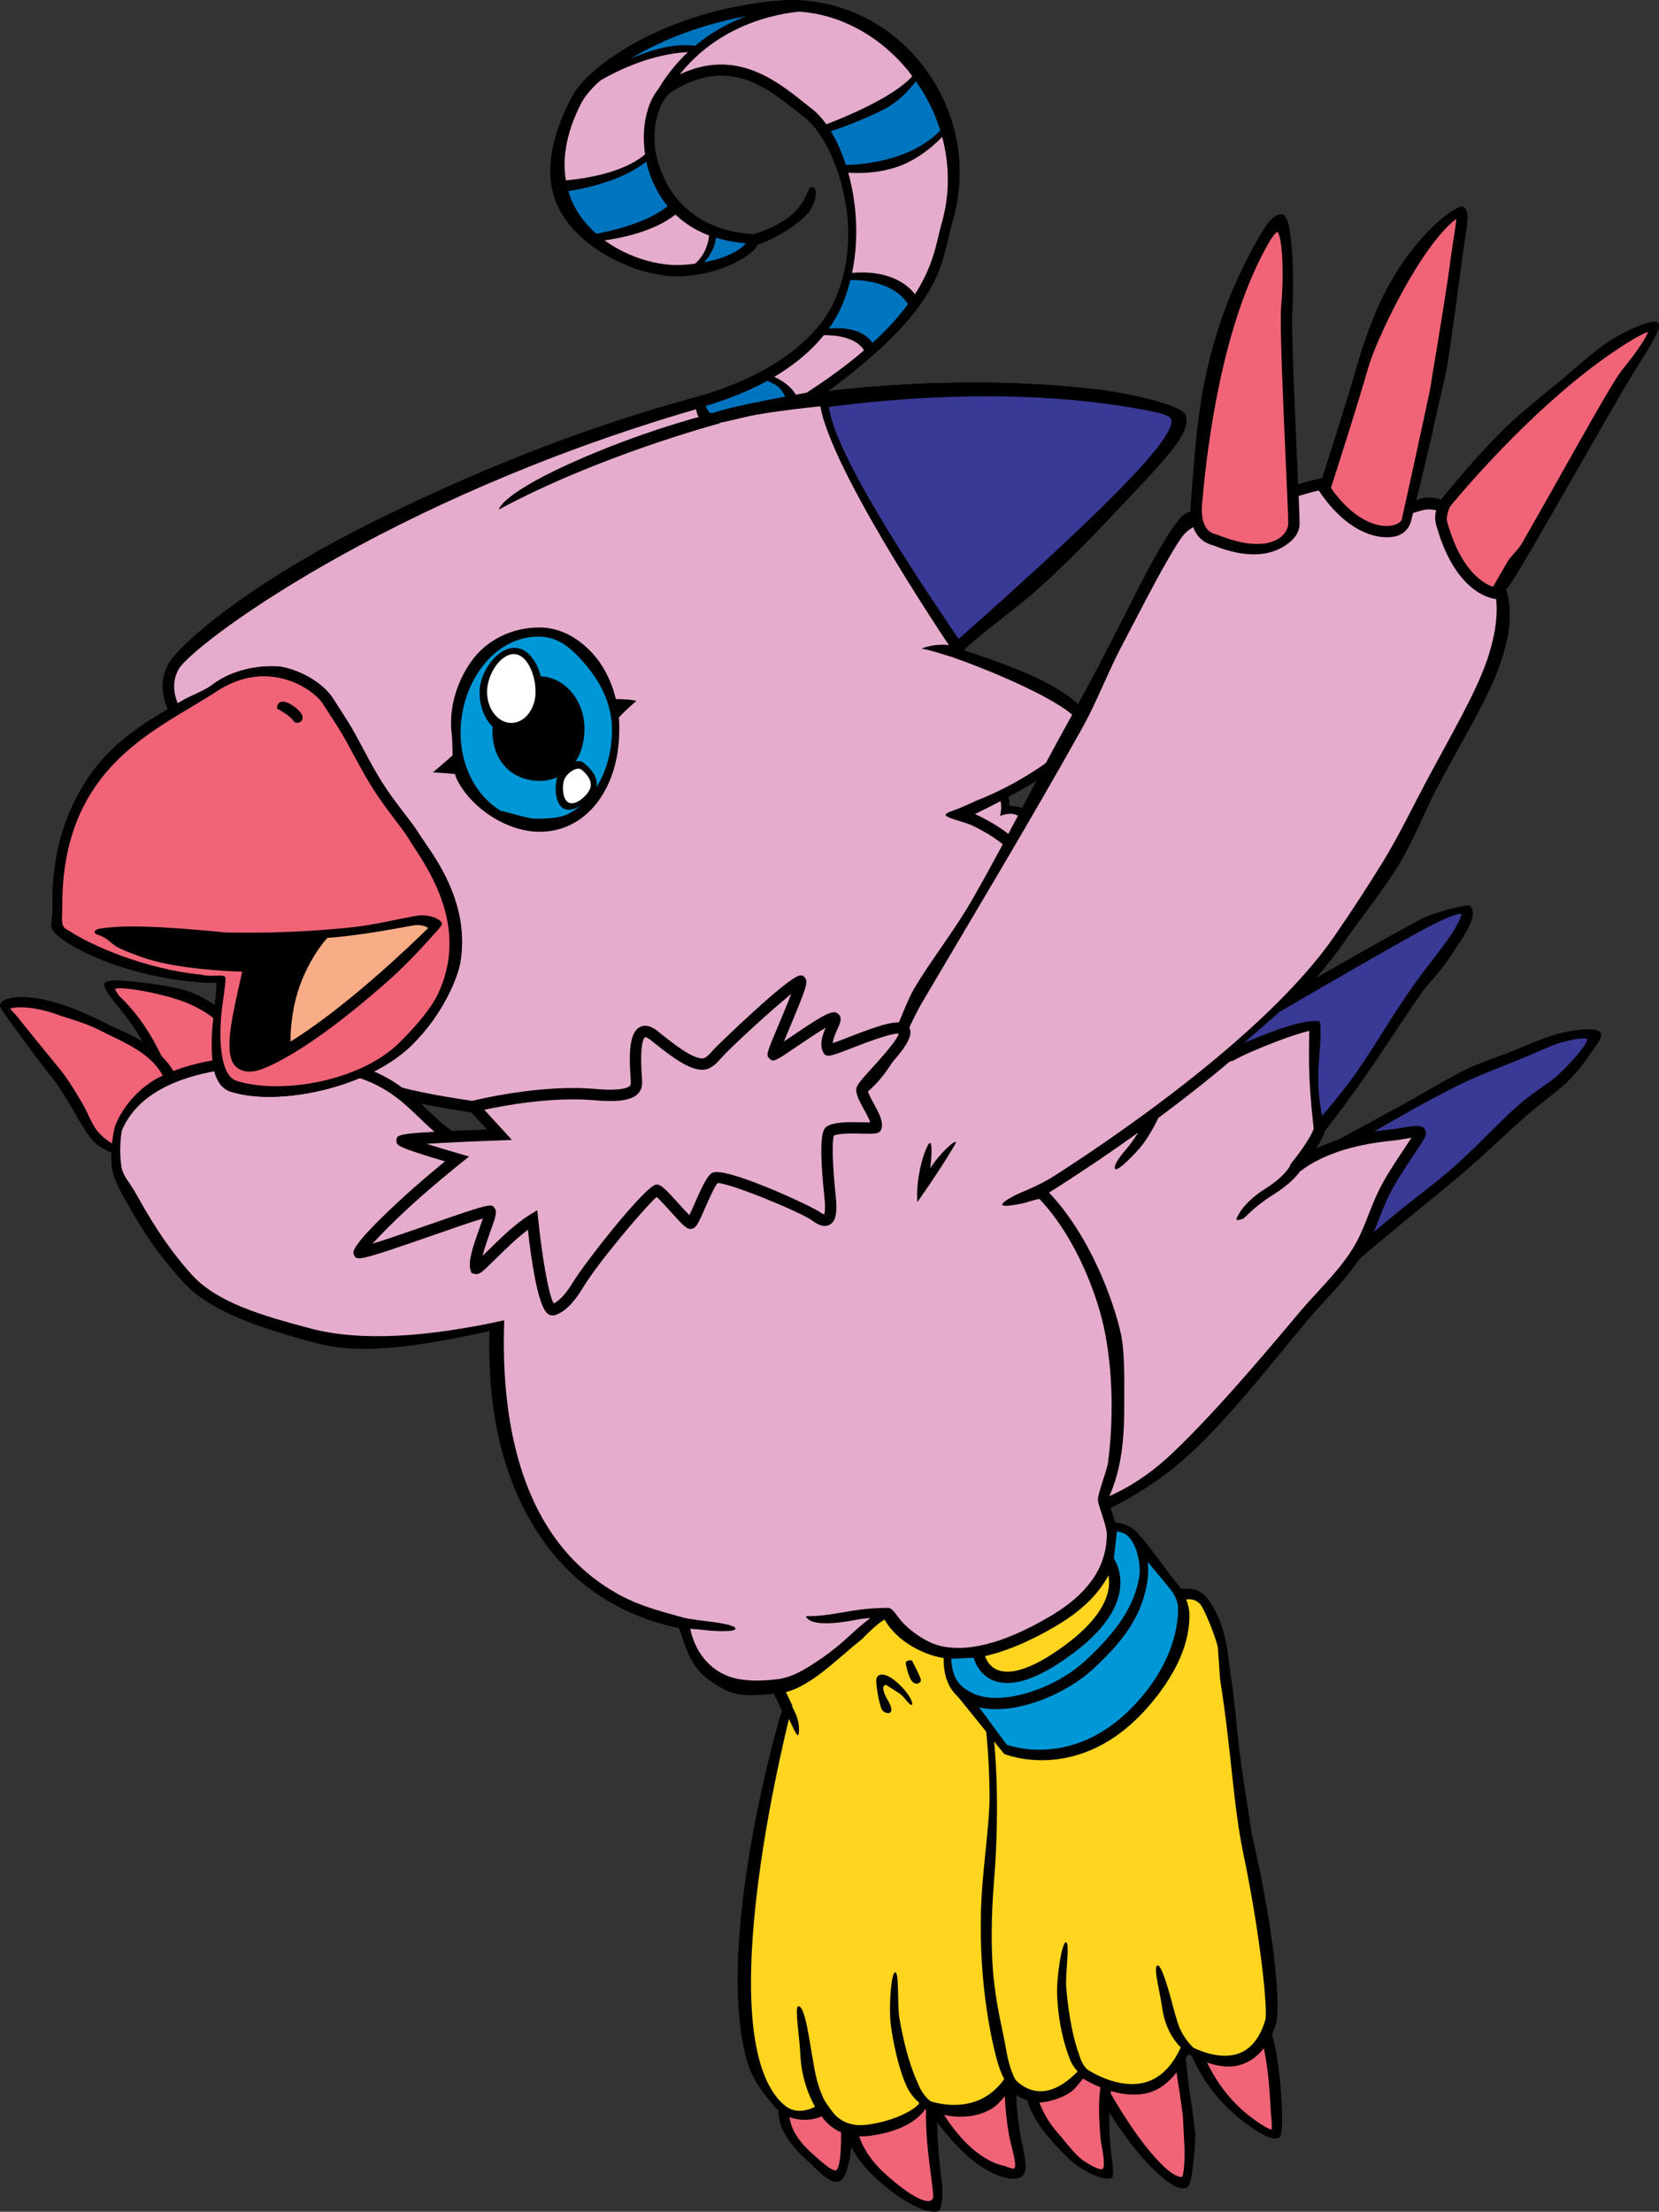 <?xml version="1.0" encoding="utf-8"?>
<!-- Generator: Adobe Illustrator 20.1.0, SVG Export Plug-In . SVG Version: 6.00 Build 0)  -->
<svg version="1.1" id="Layer_1" xmlns="http://www.w3.org/2000/svg" xmlns:xlink="http://www.w3.org/1999/xlink" x="0px" y="0px"
	 viewBox="0 0 303.008 403.93" style="enable-background:new 0 0 303.008 403.93;" xml:space="preserve">
<rect x="0" y="0" width="303.008" height="403.93" fill="#333333" stroke="none"/>
<g>
	<path d="M234.129,384.829c-0.156-2.984-0.477-8.68-1.797-13.32
		c0.273-0.617,0.531-1.274,0.75-1.984c0.633-2.117,0.336-13.922-4.434-34.516
		c-0.723-4.914-1.598-9.711-2.332-15.805c-0.516-4.266-0.82-8.805-1.578-13.609
		l-0.539-4.086c-0.195-1.234-0.438-2.352-0.707-3.367
		c-1.078-3.961-3.121-6.859-4.23-7.344c-1.238-0.852-2.266-0.641-3.488-0.656
		l-12.082-9.414l-0.367-0.289l-0.453,0.086c-51.27,9.164-62.57,23.648-63.031,24.258
		l-0.367,0.5l0.266,0.57l3.07,6.555c-2.52,8.109-11.992,44.961-6.285,64.242
		c1.129,3.82,3.613,6.414,5.031,8.172c0.191,0.242,0.418,0.43,0.641,0.633
		c-0.062,1.68,0.543,4.75,4.605,8.5c3.129,2.891,5.004,5.242,6.75,4.289
		c0.531-0.281,1.539-2.211,1.941-6.188c0.879,1.805,2.426,3.969,5.129,6.336
		c4.375,3.836,8.57,5.938,10.633,5.477c0.648-0.141,1.141-2.453,0.719-5.656
		c-0.344-2.602-0.758-6.695-0.805-10.664c1.5,2.016,3.602,4.523,5.953,6.555
		c3.328,2.867,7.578,4.57,9.402,3.445c1.719-1.055,0.223-4.797-0.332-8.797l-0.25-1.797
		c-0.195-1.469-0.289-2.984-0.336-4.352l0,0c0.559,0.375,1.234,0.719,2.012,0.977
		c0.512,1.75,1.672,4.258,4.293,7.195c0.281,0.32,3.164,3.578,4.598,4.562
		c2.746,1.883,5.113,2.875,6.531,2.422c0.73-0.242-0.254-4.461-0.395-7.789
		c-0.062-1.641-0.07-3.008-0.039-4.172c2.148,3.391,5.008,7.414,8.102,10.398
		c2.363,2.281,4.859,4.211,6.266,3.18c0.859-0.625,1.363-8.492,1.352-9.75l-0.539-4.273
		c-0.43-2.477-1.016-6.727-1.188-9.445c0.133-0.25,0.281-0.492,0.414-0.75
		c0.203,0.109,0.449,0.227,0.711,0.359c0.82,2,3.57,7.672,9.797,12.25
		c3.109,2.289,4.992,3.195,6.145,2.578C234.363,389.977,234.16,385.375,234.129,384.829z"/>
	<path style="fill:#F16477;" d="M150.074,386.477c-1.367,0.719-3.758,0.938-5.863,0.172
		c0.152,1.461,0.941,3.695,3.777,6.32c1.094,1.016,4.016,3.711,4.703,3.391
		c0.316-0.141,0.977-1.156,0.938-6.922C151.945,388.696,150.762,387.532,150.074,386.477z"/>
	<polygon points="151.254,384.727 151.254,384.727 151.254,384.727 	"/>
	<g>
		<path style="fill:#FFD520;" d="M227.082,338.485c-1.875-9-2.164-18.766-4.246-31.851l-0.395-5.672
			c-0.266-1.695-2.496-7.242-3.262-8.039c-1.277-1.313-2.73-0.727-3.566-0.719
			l-0.195,0.008c0,0-0.363,0-0.352,0l-0.289-0.219l-11.992-9.344
			c-44.883,8.094-58.531,20.445-60.883,22.922l2.648,5.57l0.164,0.344l-0.094,0.367
			c-0.16,0.602-15.812,60.562-1.273,72.672c1.93,1.609,4.238,0.867,5.52,0.242
			c-0.871-1.547-2.48-4.938-2.691-9.594c-0.156-3.406-1.055-8.539-0.406-8.75
			c1.223-0.414,2.133,6.547,2.539,8.883c0.273,1.578,0.625,3.656,0.984,4.898
			c0.461,1.586,0.945,2.703,1.312,3.43c0.32,0.476,1.152,1.711,1.559,2.203
			c0.934,1.148,2.828,2.633,6.199,2.195c5.523-0.719,9.176-3.102,9.52-3.953
			l0.012-0.031c-0.727-0.664-1.641-1.641-2.219-2.867
			c-0.969-2.078-1.762-4.695-2.492-8.398c-0.207-1.07-0.391-2.203-0.523-3.383
			c-0.32-2.867,0.098-9.305,0.852-9.203c0.758,0.117,0.336,5.852,0.766,8.406
			c0.984,5.742,2.273,9.469,3.258,11.602c0.742,1.992,1.758,3.039,2.438,3.547
			c2.219,0.695,9.039,2.156,13.445-4.062c-0.43-0.797-0.922-1.938-1.379-3.648
			c-1.66-6.188-3.73-18.273-2.582-32.195c0.461-5.594,1.305-11.836,1.281-15.875
			c-0.039-7.133-0.703-12.516-0.703-12.516l1.477,2.047
			c0.016,0.102,1.293,10.844,0.008,26.508c-0.465,5.648-0.531,11.711-0.125,16.305
			c0.539,6.141,1.754,10.336,2.352,13.922c0.5,2.969,1.227,4.68,1.734,5.609
			c0.605,0.625,2.141,1.969,4.324,2.062c2.238,0.109,4.598-1.117,7.016-3.602
			c-0.512-0.562-1.066-1.312-1.441-2.297c-0.797-2.07-1.664-5.024-2.078-8.727
			c-0.121-1.07-0.203-2.195-0.234-3.383c-0.078-2.867,0.883-9.305,1.633-9.195
			c0.746,0.109-0.172,5.844,0.047,8.398c0.449,5.211,1.367,9.523,2.352,12.141
			c0.383,1.344,0.922,2.141,1.414,2.648c0.387,0.258,5.672,3.758,10.609,2.414
			c2.734-0.742,4.922-2.875,6.508-6.336c0,0,0.004-0.031,0.02-0.062
			c-1.332-1.344-2.871-3.641-3.363-7.117c-0.434-3.039-1.621-7.352-0.969-7.812
			c0.649-0.469,1.727,3.172,2.305,5.156c0.391,1.344,1.215,4.836,1.898,6.383
			c0.758,1.656,1.785,2.812,2.422,3.438c1.617,0.781,5.274,2.219,8.406,1.023
			c2.191-0.836,3.789-2.875,4.75-6.055C231.605,367.243,230.211,353.438,227.082,338.485z"/>
	</g>
	<path style="fill:#F16477;" d="M169.129,385.18c-0.031-0.008-0.07-0.023-0.094-0.039
		c-1.844,2.625-5.32,4.289-10.402,4.945c-0.605,0.07-1.168,0.086-1.707,0.07
		c0.602,1.875,2.004,4.461,5.273,7.32c5.086,4.445,7.031,4.617,7.633,4.477
		c0.188-0.039,0.398-0.141,0.586-0.539c0.105-0.477-0.16-2.461-0.395-4.219
		C169.605,394.047,169.027,389.594,169.129,385.18z"/>
	<path style="fill:#F16477;" d="M185.23,396.024c-0.191,0.18-1.648-0.438-1.922-0.5
		c-4.906-1.117-8.773-5.992-10.891-9.281c2.477,0.508,5.684,0.594,8.594-1.07
		c0.898-0.508,1.719-1.398,2.523-2.359c0.055,1.375,0.156,2.914,0.352,4.406l0.25,1.82
		C184.496,391.633,185.918,395.399,185.23,396.024z"/>
	<path style="fill:#F16477;" d="M201.019,390.586c-0.359-3.922-0.367-7.055-0.039-9.391
		c-1.383-0.57-2.508-1.195-3.172-1.594c-1.281,1.586-1.754,2.289-3.125,3
		c-1.312,0.688-3.438,1.367-4.832,1.367c0.535,1.539,1.562,3.57,3.598,5.859
		c0.32,0.352,0.664,0.781,1.039,1.234c0.984,1.219,2.219,2.719,3.398,3.539
		c2.809,1.914,3.48,1.531,3.484,1.523c0.547-0.359,0.047-3.141-0.125-4.055
		C201.144,391.493,201.051,390.993,201.019,390.586z"/>
	<path style="fill:#F16477;" d="M216.055,386.485c-0.422-3.242-0.855-5.891-1.16-8.016
		c-1.438,1.828-3.137,3.188-5.141,3.727c-2.336,0.633-4.742,0.305-6.828-0.312
		c-0.016,0.141-0.043,0.297-0.062,0.445c2.227,3.883,5.836,9.609,9.609,13.242
		c1.703,1.641,2.867,2.094,3.461,1.977c0.453-0.953,0.492-5.18,0.34-6.492
		L216.055,386.485z"/>
	<path style="fill:#F16477;" d="M232.066,384.938c-0.137-2.484-0.383-6.898-1.234-10.875
		c-1.023,1.328-2.277,2.289-3.758,2.852c-2.266,0.867-4.641,0.438-6.613-0.242
		c1.27,2.656,3.828,6.906,8.293,10.187c2.242,1.649,3.156,2,3.488,2.063
		c0.105-0.422,0.02-1.5-0.059-2.328C232.137,386.071,232.09,385.516,232.066,384.938z"/>
	<path d="M191.035,150.717c-1.281-1.781-3.59-3.547-6.719-3.5
		c0.18-3.953-2.469-4.531-2.609-4.598l-0.398-0.18l-0.406,0.156l-13.805,5.465
		l-1.742,0.688l1.516,1.109l17.242,12.648l0.789,0.578l0.625-0.754
		C188.293,158.987,192.683,153.034,191.035,150.717z"/>
	<path style="fill:#FFFFFF;" d="M184.539,160.248l-14.938-10.953l11.609-4.594
		c2.48,0.715,1.441,4.312,1.441,4.312s1.617-0.684,2.836-0.242
		c1.82,0.656,3.227,2.289,3.848,3.137C189.668,152.768,187.433,156.608,184.539,160.248z"/>
	<path d="M191.035,150.717c-1.281-1.781-3.59-3.547-6.719-3.5
		c0.18-3.953-2.469-4.531-2.609-4.598l-0.398-0.18l-0.406,0.156l-13.805,5.465
		l-1.742,0.688l1.516,1.109l17.242,12.648l0.789,0.578l0.625-0.754
		C188.293,158.987,192.683,153.034,191.035,150.717z"/>
	<path style="fill:#E6ACCE;" d="M184.539,160.248l-14.938-10.953l11.609-4.594
		c2.48,0.715,1.441,4.312,1.441,4.312s1.617-0.684,2.836-0.242
		c1.82,0.656,3.227,2.289,3.848,3.137C189.668,152.768,187.433,156.608,184.539,160.248z"/>
	<g>
		<path d="M199.027,130.913c-1.375-2.062-4.734-4.645-8.797-6.652
			c-5.438-2.699-11.879-4.641-14.055-5.445c0.992-5.094,1.523-9.086,2.438-12.59
			c1.953-7.406,4.148-12.117,5.738-16.84l0.855-2.273
			c0.422-2.269,0.961-5.805,0.535-6.332c-0.926-1.156-2.176-0.867-4.859-0.988
			c-0.77-0.039-7.824-1.043-10.02-1.246c-11.828-1.086-16.48-3.309-18.562-6.203
			c-0.266-0.379-0.633-0.895-1.352-0.895c-4.07,0-10.598,1.566-15.359,2.711
			c-2.508,0.605-4.875,1.172-5.551,1.172c-0.449,0-0.59-0.156-0.637-0.207
			c-0.266-0.285-0.285-0.863-0.27-1.047l0.109-1.516c0-0.012-1.453-0.203-1.453-0.203
			C104.168,78.69,83.801,87.561,68.238,95.284c-23.273,11.543-35.562,22.59-37.418,25.926
			c-2.938,5.289,0.91,10.394,1.715,11.371c0.773,2.246,9.234,26.695,16.047,44.412
			c7.211,18.766,17.82,22.391,28.066,24.492c6.035,1.25,12.25,2.055,17.73,2.766
			c3.344,0.43,6.504,0.836,9.035,1.273c6.645,1.156,56.469-1.461,58.59-1.57
			l0.586-0.031l0.273-0.523l24.438-46.709l0.273-0.527l-0.312-0.504
			c-2.086-3.332-6.555-5.758-9.258-6.988c5.68-2.758,19.941-10.125,21.375-15.211
			C199.644,132.53,199.519,131.651,199.027,130.913z"/>
		<path style="fill:#E6ACCE;" d="M197.305,132.061c-2.672-4.012-16.875-9.73-22.125-11.601l-0.84-0.293
			l0.008-0.024c-1.188-0.344-4.086-1.363-6.031-1.687c0,0,2.883-1.316,6.375-0.367
			c2.125-13.887,4.195-19.73,6.113-24.949c0.543-1.465,3.645-10.59,3.23-11.191
			c-0.25-0.371-1.852-0.445-3.531-0.52c-0.789-0.039-2.82,0.066-3.828-0.004
			c-5.641-0.41-9.188-0.957-12.887-1.492c-2.172-0.316-4-0.672-5.469-1.106
			c-6.16-1.809-6.973-3.691-7.699-4.703c-0.004-0.004-10.016,0.961-14.551,2.047
			c-3.266,0.785-5.152,1.234-6.031,1.234c-1.129,0-1.801-0.484-2.172-0.891
			c-0.324-0.359-0.516-1.414-0.637-1.805c-57.133,16.598-92.234,43.242-94.602,47.504
			c-2.477,4.457,1.422,8.965,1.594,9.164l0.141,0.152l0.066,0.195
			c0.09,0.258,8.984,26.066,16.082,44.525c6.844,17.797,16.469,21.141,26.555,23.219
			c5.961,1.219,12.133,2.016,17.578,2.719c3.367,0.438,6.547,0.844,9.125,1.297
			c6.051,1.047,51.867-1.273,57.531-1.562l23.867-45.635
			c-1.828-2.504-5.328-4.457-7.676-5.562c-1.375-0.648-4.66-1.328-4.77-1.867
			c-0.059-0.297,0.648-0.594,1.305-0.797c0.516-0.164,3.121-1.266,4.258-1.828
			c8.328-3.156,18.148-9.953,19.102-13.336C197.512,132.452,197.41,132.217,197.305,132.061z"/>
	</g>
	<path d="M199.027,130.913c-1.375-2.062-4.734-4.645-8.797-6.652
		c-5.438-2.699-11.879-4.641-14.055-5.445c0.992-5.094,1.523-9.086,2.438-12.59
		c1.953-7.406,4.148-12.117,5.738-16.84l0.855-2.273
		c0.422-2.269,0.961-5.805,0.535-6.332c-0.926-1.156-2.176-0.867-4.859-0.988
		c-0.77-0.039-7.824-1.043-10.02-1.246c-11.828-1.086-16.48-3.309-18.562-6.203
		c-0.266-0.379-0.633-0.895-1.352-0.895c-4.07,0-10.598,1.566-15.359,2.711
		c-2.508,0.605-4.875,1.172-5.551,1.172c-0.449,0-0.59-0.156-0.637-0.207
		c-0.266-0.285-0.285-0.863-0.27-1.047l0.109-1.516c0-0.012-1.453-0.203-1.453-0.203
		C104.168,78.69,83.801,87.561,68.238,95.284c-23.273,11.543-35.562,22.59-37.418,25.926
		c-1.719,3.094-1.113,6.117-0.152,8.297c-5.57,3.32-11.227,6.953-15.469,13.984
		c-3.32,5.52-5.867,12.602-5.594,22.637c0.016,0.73-0.234,2.324-0.188,3.082
		c0.031,0.523,0.57,1.191,1.5,1.941c3.641,2.92,12.453,6.654,22.508,7.92
		c1.992,0.25,4.035,0.406,6.098,0.438c0.059,3.281-0.785,6.531-0.848,10.258
		c-0.07,4.375,0.305,8.609,3.516,9.617c5.672,1.781,14.566,0.922,22.274-2.016
		c3.961,2.18,8.101,3.281,12.184,4.117c6.035,1.25,12.25,2.055,17.73,2.766
		c3.344,0.43,6.504,0.836,9.035,1.273c6.645,1.156,56.469-1.461,58.59-1.57
		l0.586-0.031l0.273-0.523l24.438-46.709l0.273-0.527l-0.312-0.504
		c-2.086-3.332-6.555-5.758-9.258-6.988c5.68-2.758,19.941-10.125,21.375-15.211
		C199.644,132.53,199.519,131.651,199.027,130.913z"/>
	<g>
		<path d="M199.027,130.913c-1.375-2.062-4.734-4.645-8.797-6.652
			c-5.438-2.699-11.879-4.641-14.055-5.445c0.992-5.094,1.523-9.086,2.438-12.59
			c1.953-7.406,4.148-12.117,5.738-16.84l0.855-2.273
			c0.422-2.269,0.961-5.805,0.535-6.332c-0.926-1.156-2.176-0.867-4.859-0.988
			c-0.77-0.039-7.824-1.043-10.02-1.246c-11.828-1.086-16.48-3.309-18.562-6.203
			c-0.266-0.379-0.633-0.895-1.352-0.895c-4.07,0-10.598,1.566-15.359,2.711
			c-2.508,0.605-4.875,1.172-5.551,1.172c-0.449,0-0.59-0.156-0.637-0.207
			c-0.266-0.285-0.285-0.863-0.27-1.047l0.109-1.516c0-0.012-1.453-0.203-1.453-0.203
			C104.168,78.69,83.801,87.561,68.238,95.284c-23.273,11.543-35.562,22.59-37.418,25.926
			c-2.938,5.289,0.91,10.394,1.715,11.371c0.773,2.246,9.234,26.695,16.047,44.412
			c7.211,18.766,17.82,22.391,28.066,24.492c6.035,1.25,12.25,2.055,17.73,2.766
			c3.344,0.43,6.504,0.836,9.035,1.273c6.645,1.156,56.469-1.461,58.59-1.57
			l0.586-0.031l0.273-0.523l24.438-46.709l0.273-0.527l-0.312-0.504
			c-2.086-3.332-6.555-5.758-9.258-6.988c5.68-2.758,19.941-10.125,21.375-15.211
			C199.644,132.53,199.519,131.651,199.027,130.913z"/>
		<path style="fill:#E6ACCE;" d="M197.305,132.061c-2.672-4.012-16.875-9.73-22.125-11.601l-0.84-0.293
			l0.008-0.024c-1.188-0.344-4.086-1.363-6.031-1.687c0,0,2.883-1.316,6.375-0.367
			c2.125-13.887,4.195-19.73,6.113-24.949c0.543-1.465,3.645-10.59,3.23-11.191
			c-0.25-0.371-1.852-0.445-3.531-0.52c-0.789-0.039-2.82,0.066-3.828-0.004
			c-5.641-0.41-9.188-0.957-12.887-1.492c-2.172-0.316-4-0.672-5.469-1.106
			c-6.16-1.809-6.973-3.691-7.699-4.703c-0.004-0.004-10.016,0.961-14.551,2.047
			c-3.266,0.785-5.152,1.234-6.031,1.234c-1.129,0-1.801-0.484-2.172-0.891
			c-0.324-0.359-0.516-1.414-0.637-1.805c-57.133,16.598-92.234,43.242-94.602,47.504
			c-2.477,4.457,1.422,8.965,1.594,9.164l0.141,0.152l0.066,0.195
			c0.09,0.258,8.984,26.066,16.082,44.525c6.844,17.797,16.469,21.141,26.555,23.219
			c5.961,1.219,12.133,2.016,17.578,2.719c3.367,0.438,6.547,0.844,9.125,1.297
			c6.051,1.047,51.867-1.273,57.531-1.562l23.867-45.635
			c-1.828-2.504-5.328-4.457-7.676-5.562c-1.375-0.648-4.66-1.328-4.77-1.867
			c-0.059-0.297,0.648-0.594,1.305-0.797c0.516-0.164,3.121-1.266,4.258-1.828
			c8.328-3.156,18.148-9.953,19.102-13.336C197.512,132.452,197.41,132.217,197.305,132.061z"/>
	</g>
	<path d="M292.305,188.547c-0.488-0.789-3.793-0.82-7.879,0.297
		c-2.09,0.57-4.289,1.5-7.609,2.875c-2.812,1.172-6.281,2.203-9.305,3.711
		c-3.75,1.867-7.656,4.305-11.07,6.172c-5.742,3.148-10.344,5.625-12.141,6.602
		c-1.328,0.422-2.648,0.922-3.918,1.531c0.73-1.141,1.355-2.289,1.598-3.18
		c1.109-1.422,3.961-5.117,7.305-9.891c3.32-4.742,7.07-10.703,10.445-15.453
		c1.164-1.633,2.391-2.789,3.512-4.227c1.363-1.75,2.566-3.688,3.266-4.75
		c2.457-3.678,3.043-5.643,2.02-6.779c-0.422-0.473-6.766,1.238-8.742,2.266
		c-5.781,2.996-26.996,15.209-27.211,15.334l-0.094,0.055l-0.07,0.062l-10.344,9.055
		l-0.312,0.273c-4.016,1.117-11.391,3.297-16.668,5.594
		c-29.996,13.039-31.199,28.273-31.234,28.914l-0.02,0.289l0.141,0.266l25.867,48.148
		l0.437,0.812l0.855-0.344c0.234-0.086,7.434-3.156,14.371-9.047
		c7.828-6.664,15.734-16.961,23.242-25.93c1.137-1.359,2.312-2.641,3.453-3.883
		c2.074-2.25,4.199-4.602,6.043-7.336v-0.008c0.004-0.008,0.02-0.008,0.035-0.016
		c0.445-0.461,3.852-3.281,8.164-6.867c3.773-3.125,7.828-6.297,12.227-10.148
		c3.336-2.914,7.047-6.523,9.949-9.039c3.098-2.695,5.875-4.609,7.59-6.281
		c2.426-2.359,3.477-4.094,4.523-5.57C291.769,190.571,292.801,189.336,292.305,188.547z"/>
	<g>
		<path style="fill:#E6ACCE;" d="M256.777,207.954c-0.859,0.141-1.836,0.305-2.867,0.406
			c-4.945,0.5-11.766,1.891-16.531,5.625c-0.484,0.727-1.805,2.297-5.023,4.328
			c-3.586,2.266-4.91,4.094-5.352,4.266c-0.617,0.219-1.324,0.406-1.156-0.008
			c0.289-0.719,1.328-3.008,5.398-5.578c3.105-1.961,4.168-3.664,4.43-4.164
			l-0.074-0.07c1.051-1.281,3.812-4.891,4.34-6.641
			c-0.121-1.039-0.617-5.336-0.793-9.617c-0.105-2.664-0.066-5.352-0.035-7.133
			c0.004-0.391,0.008-0.773,0.016-1.102c-0.992,0.211-2.949,0.789-5.93,1.922
			c-3.102,1.172-6.586,2.703-7.766,3.414l-0.125,0.078l-0.148,0.039
			c-0.117,0.031-11.98,3.117-19.25,6.273c-26.594,11.562-29.648,24.891-29.961,26.883
			l25.262,47.008c1.754-0.836,6.746-2.68,12.734-8.328
			c7.363-6.953,15.754-16.773,23.215-25.68c1.164-1.391,2.359-2.695,3.52-3.953
			c2.309-2.516,4.496-4.883,6.344-7.82c1.269-2.023,2.062-4.055,2.906-6.203
			c0.48-1.219,0.965-2.477,1.574-3.789c1.297-2.844,3.437-6.031,5-8.359
			c0.453-0.68,0.93-1.391,1.301-1.969C257.465,207.836,257.113,207.891,256.777,207.954z"/>
		<polygon points="235.746,212.688 235.746,212.688 235.758,212.672 		"/>
	</g>
	<path d="M96.539,212.469c-0.043-0.016-3.926-1.75-10.734-4.266
		c-3.266-1.203-5.449-3.312-7.77-5.547c-2.836-2.742-6.059-5.852-11.773-7.758
		c-0.305-0.102-0.66-0.211-1.035-0.305c-0.098-0.031-0.191-0.055-0.293-0.086
		c-0.379-0.094-0.773-0.195-1.207-0.289c-0.098-0.023-0.207-0.047-0.309-0.062
		c-0.336-0.078-0.688-0.148-1.047-0.219c-0.211-0.031-0.422-0.07-0.633-0.117
		c-0.32-0.055-0.652-0.109-0.992-0.156c-0.414-0.07-0.852-0.133-1.297-0.195
		c-0.188-0.031-0.375-0.047-0.566-0.078c-1.246-0.164-2.582-0.297-3.988-0.398
		c-0.008-0.008-0.016-0.008-0.031-0.008c-2.969-0.219-6.211-0.273-9.508-0.078
		c-0.422-3.32-2.422-8.156-9.938-11.461c-2.188-0.961-5.656-1.531-9.125-1.961
		c-4.562-0.57-6.594-0.562-7.141-0.016c-0.484,0.477,0.48,1.828,1.383,3.078
		c0,0,1.898,2.219,3.789,4.914c0.586,0.836,1.152,1.773,1.695,2.75
		c-0.746-0.453-1.543-0.883-2.371-1.297c-0.129-0.062-0.262-0.125-0.387-0.188
		c-0.82-0.398-1.664-0.789-2.555-1.164l-2.211-1.078c-11.969-6.039-17.789-4.523-18.441-3.203
		c-0.309,0.617,0.723,1.805,2.297,3.977c1.996,2.742,4.856,6.719,6.965,9.289
		c1.348,1.648,2.656,3.844,3.914,5.969c1.133,1.906,2.781,4.969,4.059,6.141
		c0.934,0.867,2.125,1.461,3.059,1.836c-0.047,1.43,0.023,2.805,0.281,3.734
		c0.523,1.883,1.625,3.789,3.035,6.289c2.113,3.758,4.871,8.203,9.879,13.719
		c4.906,5.406,14.758,8.562,24.352,11.078c9.133,2.391,20.633,0.281,36.297-3.297l0.301,0.703
		l0.066-0.75l2.586-28.461l0.066-0.734L96.539,212.469z"/>
	<path d="M302.832,58.944c-0.969-1.059-7.25,2.203-9.234,3.559
		c-3.07,2.102-6.062,4.938-8.906,7.285c-4.027,3.324-7.762,6.226-11.023,9.574
		c-4.805,4.922-8.633,9.66-10.453,11.852c-0.008,0.02-0.02,0.043-0.035,0.062
		c-0.988-0.371-2.062-0.551-3.16-0.344c-0.418,0.082-0.867,0.238-1.336,0.398
		c0.945-3.816,2.414-9.836,3.422-14.555c0.773-3.605,1.852-7.801,2.164-9.68
		c0.828-4.961,1.992-13.91,2.828-20.227c0.148-1.09,0.312-2.152,0.461-3.078
		c0.562-3.547,0.844-5.328-0.344-6.043c-0.969-0.586-10.203,5.633-15.977,19.344
		c-1.555,3.699-2.934,8.059-3.402,9.723c-1.512,5.391-5.012,16.344-6.356,20.504
		c-1.148,0.231-2.625,0.578-4.391,1.125c-0.039-1.086-0.094-2.246-0.149-3.473
		c-0.461-10.277-1.156-25.809-0.875-28.926c0.219-2.445,0.301-16.234-1.719-16.848
		c-1.695-0.512-3.508,2.531-4.523,4.316c-5.016,8.797-8.289,17.738-10.164,27.922
		c-1.258,6.852-1.75,15.562-2.156,20.262c-0.055,0.609-0.059,1.152-0.047,1.668
		c-0.703,0.297-1.305,0.629-1.695,1.023c-0.688,0.688-2.781,3.508-5.977,9.461
		c-3.312,6.188-7.836,15.711-14.102,26.945c-6.094,10.91-11.625,22.109-17.812,32.992
		c-3.539,6.227-7.805,11.486-10.891,16.736c-1.234,2.086-2.523,5.719-3.477,7.773
		c-0.93,2.016-1.813,3.922-2.633,5.141c-2.383,3.594-4.148,4.688-4.992,5.219
		c-0.168,0.102-0.313,0.195-0.438,0.289c-4.547,0.922-57.062,11.805-63.117,23.477
		l-0.062,0.117l-0.031,0.125c-0.332,1.445-9.32,34.469,6.32,57.75
		c5.91,8.789,14.312,14.562,25.422,16.922c1.062,2.352,1.695,6.773,5.523,9.469
		c4.266,3.016,5.578,3.109,12.637,2.461c5.371-0.484,10.652-6.297,15.25-9.859
		c2.746-2.859,3.832-3.398,4.172-3.625c1.895,3.328,5.566,5.609,8.98,6.617
		c5.781,1.711,13.301-0.125,22.336-5.445c8.812-5.195,11.055-10.984,11.375-15.656
		c0.168-2.336-1.82-6.445-1.844-7.555c2.578-5.602,2.945-11.273,2.938-17.352
		c-0.008-3.5,0.152-8.383-0.52-12.391c-1.402-6.484-5.66-18.18-13.223-26.203
		c6.438-4.016,39.742-25.359,53.703-45.469c3.18-4.588,7.273-9.643,10.07-14.205
		c2.906-4.738,4.684-9.609,7.016-14.078c3.523-6.742,8.633-15.184,10.82-20.676
		c3.141-7.906,2.906-12.394,1.875-15.676c0.594-0.762,1.422-1.945,2.453-3.726
		c0.781-1.348,1.707-2.809,2.727-4.578c6.227-10.754,15.918-27.809,17.602-30.492
		C301.668,62.803,303.629,59.811,302.832,58.944z"/>
	<g>
		<g>
			<path d="M209.652,203.368L209.652,203.368c-0.016,0.039-1.223,3.375-4.352,6.984
				c-0.578,0.656-2.047,2.555-1.621,3.133c0.434,0.578,4.109-3.211,5.098-4.578
				c1.711-2.359,2.703-4.555,2.766-4.703L209.652,203.368z"/>
		</g>
		<g>
			<path d="M143.691,309.86c0,0,1.438,2.438,1.867,3.734c0.434,1.297,0.434,2.445,0.289,3.164
				c-0.141,0.719-1.008-1.289-1.438-2.156c-0.43-0.859-1.148-2.734-1.148-2.734
				L143.691,309.86z"/>
		</g>
		<g>
			<path style="fill:#E6ACCE;" d="M92.57,241.016c-14.988,3.352-26.996,3.914-35.66,1.648
				c-9.266-2.43-17.305-4.844-21.836-9.82c-4.894-5.398-8.086-11-10.195-14.781
				c-1.172-2.086-2.117-2.922-2.609-4.516c-0.648-3.328-0.125-6.852,0.062-7.281
				c1.43-3.234,4.039-5.836,7.797-7.742c11.437-5.805,29.766-3.57,35.477-1.664
				c5.273,1.766,8.184,4.57,10.996,7.289c2.48,2.383,4.816,4.641,8.488,5.992
				c5.133,1.898,8.562,3.336,9.93,3.922L92.57,241.016z"/>
			<g>
				<g>
					<path d="M190.09,107.088c7.414-6.73,13.297-13.285,17.266-17.434
						c8.68-9.074,9.82-11.539,9.211-13.762c-0.586-2.129-12-4.23-14.953-4.609
						c-25.938-3.32-50.75,0.207-51.031,0.246l-0.883,0.133v0.895
						c0,10.262,23.328,44.824,24.328,46.285l0.656,0.98l0.887-0.785
						C180.996,114.233,185.957,110.85,190.09,107.088z"/>
					<path style="fill:#FFFFFF;" d="M175.086,116.702c-3.734-5.594-22.52-32.695-23.684-42.387
						c5.344-0.676,32.355-4.336,57.996,0.621c2.23,0.434,4.281,0.828,4.527,1.719
						C214.883,80.147,199.512,95.045,175.086,116.702z"/>
				</g>
				<g>
					<path d="M84.074,175.735c1.5-8.908-2.734-16.205-5.254-20.061
						c-0.406-0.613-2.262-3.309-2.512-3.727c-1.016-1.723-4.035-5.152-6.453-8.945
						c-2.516-3.949-4.445-8.293-6.523-11.527l-2.562-3.992
						c-1.312-2.07-4.746-4.727-9.172-5.676c-0.867-0.188-7.602-0.754-12.969,3.355
						c-1.328,1.008-3.855,1.898-5.469,2.867c-6.336,3.789-13.086,7.375-17.961,15.461
						c-3.32,5.52-5.867,12.602-5.594,22.637c0.016,0.73-0.234,2.324-0.188,3.082
						c0.031,0.523,0.57,1.191,1.5,1.941c3.641,2.92,12.453,6.654,22.508,7.92
						c1.992,0.25,4.035,0.406,6.098,0.438c0.059,3.281-0.785,6.531-0.848,10.258
						c-0.07,4.375,0.305,8.609,3.516,9.617c8.703,2.734,25.016-0.703,32.953-8.453
						C81.004,185.219,83.629,178.391,84.074,175.735z"/>
					<path style="fill:#F16477;" d="M79.973,181.563c-1.297,2.719-4.109,5.945-6.938,8.766
						c-7.219,7.227-21.812,9.586-29.793,7.078c-3.285-1.031-3.422-8.734-2.48-14.875
						c0.309-2,0.492-3.906,0.406-4.047c-0.438-0.719-2.195,0.062-4.484-0.492
						c-10.062-0.961-20.109-5.383-23.797-7.834c-0.75-0.504-1.125-0.488-1.406-1.207
						c-0.289-0.719-0.102-2.203-0.109-3.254c-0.133-22.406,12.914-30.215,23.492-36.543
						c1.641-0.973,3.188-1.898,4.617-2.836c3.797-2.504,7.73-3.34,11.672-2.492
						c4.109,0.883,6.961,3.332,7.867,4.766l2.57,4c2.164,3.371,4.031,7.516,6.617,11.578
						c2.281,3.582,5.359,7.203,6.32,8.828c0.273,0.461,0.637,1.016,1.055,1.656
						C78.801,159.577,85.527,169.862,79.973,181.563z"/>
					<path d="M78.691,171.252c1.223-1.367,2.078-2.215,2.024-2.551
						c-0.145-0.867-2.441-1.855-4.758-1.438c-3.672,0.664-7.555,1.625-11.34,2.047
						c-10.769,1.199-20.871,1.066-23.652,0.957c-0.555-0.027-13.852-1.473-20.031-0.965
						c-1.82,0.148-3.562,0.25-3.641,0.824c-0.066,0.594,0.727,0.48,1.93,1.199
						c0.703,0.422,1.367,1.236,2.66,1.877c0.855,0.422,3.527,1.469,5.207,1.984
						c6.008,1.812,14.297,2.156,17.148,2.281c-1.918,8.508-3.59,15.312-1.016,17.453
						c1.242,1.031,3.047,1.047,5.367,0.039c6.851-2.977,15.312-9.68,21.844-15.414
						C73.801,176.586,76.785,173.383,78.691,171.252z"/>
					<path d="M47.769,193.063c-1.062,0.461-2.484,0.883-3.227,0.266
						c-2.266-1.883,0.094-12.07,1.273-16.188l0.285-1.25l-2-0.164
						c-0.098,0-9.012,0.242-16.266-1.945c-1.527-0.469-4.48-1.867-6.434-2.873
						c3.227-0.129,9.68,0.488,12.82,0.793c1.836,0.176,3.289,0.314,4.07,0.346
						c2.258,0.094,10.184,0.016,19.23-0.604c-2.402,2.4-6.176,8.236-5.996,19.861
						C50.441,191.914,48.793,192.618,47.769,193.063z"/>
					<path style="fill:#FFFFFF;" d="M53.043,190.227c0.062-4.711,0.945-8.367,2.062-11.125
						c2.094-5.148,4.688-7.814,4.688-7.814c5.57-0.43,10.555-1.348,15.664-2.273
						c0.664-0.121,1.91-0.141,2.758,0.465C74.695,172.938,63.07,184.039,53.043,190.227z"/>
					<path d="M50.59,129.405c0,0,2.476,1.293,3.023,2.262c0.531,0.969,3.27-0.227,0.316-2.48
						C51.664,127.463,50.59,128.112,50.59,129.405z"/>
				</g>
				<path d="M130.926,75.291c-0.156,0.039-11.367,2.703-24.312,8.27
					c-15.059,6.477-15.465,9.453-15.465,9.453c18.355-9.887,40.09-15.66,40.301-15.719
					L130.926,75.291z"/>
				<g>
					<g>
						<g>
							<g>
								<polygon points="149.949,61.225 149.949,61.225 149.949,61.225 								"/>
								<path d="M139.867,69.428L139.867,69.428c0-0.008-0.004-0.008-0.004-0.008L139.867,69.428z
									"/>
							</g>
						</g>
					</g>
				</g>
			</g>
			<path d="M110.633,127.678c0,0,4.207-0.109,5.605,0.324c0,0-3.336,2.805-4.312,4.418
				C111.926,132.42,110.633,131.131,110.633,127.678z"/>
			<path d="M83.629,142.69c2.723,5.105,9.086,9.215,14.953,9.215
				c7.055,0,12.195-5.375,13.898-12.844c0.414-1.832,0.633-3.859,0.633-6.055
				c0-5.449-1.93-10.664-5.211-14.023c-2.484-2.547-5.602-4.391-9.391-4.391
				c-4.891,0-9.68,2.184-12.586,6.41c-2.32,3.371-4,8.012-3.43,12.98
				C82.863,137.147,82.262,140.143,83.629,142.69z"/>
			<path style="fill:#0097D7;" d="M91.582,148.147c-0.648-0.383,4.719,1.367,6.117,1.367
				c2.062,0,4.512-0.047,6.168-0.914c4.957-2.602,7.91-8.621,7.91-15.32
				c0-4.918-2.297-9.012-5.094-12.207c-2.273-2.605-4.641-4.812-8.336-4.812
				c-8.258,0-14.227,8.598-14.227,17.527C84.121,140.034,87.019,145.455,91.582,148.147z"/>
			<g>
				<path d="M98.574,142.616c4.133,0,8.031-3.055,8.18-9.332
					c0.117-5.27-3.648-9.766-8.18-9.766c-4.531,0-8.547,4.387-8.633,9.656
					C89.832,139.526,94.043,142.616,98.574,142.616z"/>
				<path d="M98.543,141.205c3.809,0,6.871-2.73,6.871-8.688c0-4.492-2.699-7.586-6.871-7.586
					c-4.172,0-7.344,4.074-7.344,8.57C91.199,137.991,94.371,141.205,98.543,141.205z"/>
			</g>
			<g>
				<path d="M215.152,289.414c-1.961-2.391-5.32-7.203-6.742-8.719l-2.531-1.695l0.742,2.438
					c0,0.109,0.25,11.875-9.016,20.477c-6.688,6.203-16.805,7.133-21.039,3.789l-0.547-0.438
					l-0.605,0.344l-1.613,0.906l-0.875-0.438l0.551,1.953l9.926,12.281
					c0.148,0.055,13.734,5.688,26.18-8.469c6.758-7.703,7.703-13.578,7.66-17.086
					C217.223,293.227,216.348,290.875,215.152,289.414z"/>
				<path style="fill:#0097D7;" d="M208.027,310.469c-10.68,12.164-22.238,8.828-24.16,8.156
					l-8.031-10.883l0.043-0.023c5.695,3.82,16.469,1.898,23.141-4.289
					c7.332-6.812,9.113-15.234,9.539-19.43c1.625,1.891,3.758,4.469,5.141,6.156
					c0.695,0.844,1.453,2.211,1.469,3.477C215.207,296.836,214.324,303.297,208.027,310.469z"
					/>
				<path d="M206.34,278.829c-0.797-0.414-1.691-0.812-2.961-0.727l-0.793,0.055l-0.152,0.781
					l-1.113,5.711l-0.094,0.484l0.312,0.375c0.051,0.062,1.309,1.672,0.969,4.383
					c-0.402,3.266-3.012,6.805-7.551,10.234c-7.078,5.344-10.812,5.602-12.703,4.875
					c-1.82-0.703-2.422-2.508-2.617-3.531l-0.172-0.891l-0.899,0.055l-5.18,0.289
					l-0.898,0.047l-0.074,0.898c-0.473,5.633,2.129,8.133,4.391,9.234
					c6.199,3.023,17.062-0.93,22.934-6.375c6.16-5.719,8.82-10.016,9.812-15.844
					C209.894,286.883,210.035,280.75,206.34,278.829z"/>
				<path style="fill:#0097D7;" d="M208.086,287.961c-0.91,5.32-3.973,9.875-9.762,15.242
					c-5.945,5.523-15.773,8.406-20.613,6.047c-2.234-1.094-3.754-2.359-3.988-6.312
					l4.098-0.188c0.621,2,1.934,3.508,3.691,4.18c3.461,1.328,8.402-0.398,14.695-5.156
					c5.098-3.852,7.914-7.797,8.375-11.711c0.305-2.719-0.637-4.633-1.148-5.438l0.57-4.969
					c0.336,0.07,0.953,0.219,1.383,0.438C207.613,281.25,208.445,285.86,208.086,287.961z"/>
			</g>
			<path style="fill:#F16477;" d="M233.644,98.295c-1.344,0.914-4.586,2.055-11.109-0.562
				c-0.125-0.047-0.25-0.082-0.402-0.129c-0.969-0.289-2.984-0.883-2.566-5.727
				c0.984-11.504,3.859-32.961,12.055-47.344c0.934-1.637,1.48-2.098,1.688-2.223
				c0.891,1.004,1.242,7.547,0.695,13.551c-0.297,3.254,0.379,18.25,0.867,29.199
				c0.234,5.242,0.422,9.379,0.422,10.492C235.293,96.577,234.676,97.604,233.644,98.295z"/>
			<path style="fill:#F16477;" d="M265.051,46.592c-0.828,6.285-2.215,14.57-3.039,19.516
				c-0.594,3.555-0.633,3.82-0.633,4.008c-0.125,1.043-4.672,21.738-5.359,24.773
				c-0.07,0.312-0.602,0.852-1.762,1.078c-2.738,0.516-7.074-1.039-11.176-6.844
				c0.844-2.621,5.039-15.668,6.75-21.75c1.555-5.562,9.656-22.453,16.141-27.41
				c-0.043,0.859-0.266,2.285-0.461,3.504C265.367,44.409,265.195,45.483,265.051,46.592z"/>
			<g>
				<path style="fill:#E6ACCE;" d="M273.254,109.389l-0.141-0.012
					c-0.309-0.023-7.184-0.723-10.73-13.285c-0.09-0.313-0.473-1.399-0.082-2.891
					c-0.586-0.156-1.344-0.25-2.18-0.09c-0.625,0.121-1.258,0.367-2.031,0.574
					c-0.203,0.828-0.332,1.344-0.344,1.375c-0.289,1.293-1.305,2.594-3.101,2.938
					c-3.445,0.648-8.812-1.133-13.57-8.109l-0.211-0.316
					c-1.039,0.238-2.273,0.562-3.672,1.008c0.102,2.469,0.172,4.277,0.172,4.973
					c0,1.711-0.953,2.945-2.555,4.027c-1.691,1.145-5.633,3.047-13.039,0.074
					c-0.039-0.012-0.141-0.047-0.227-0.066c-0.789-0.234-2.707-0.812-3.613-3.336
					c-0.012,0.012-0.043,0.023-0.059,0.035c-1.516,1.078-1.688,0.914-4.797,6.305
					c-2.297,3.976-5.223,9.703-8.469,15.91c-2.258,4.344-4.453,9.996-6.898,14.383
					c-9.586,17.16-20.656,35.531-29.164,49.982c-1.176,2-2.234,4.281-3.164,6.305
					c-0.965,2.086-1.875,4.062-2.781,5.422c-2.637,3.953-4.652,5.211-5.621,5.812
					c-0.121,0.07-0.254,0.164-0.301,0.203l-0.203,0.234l-0.355,0.078
					c-15.574,3.117-56.926,13.203-61.902,22.367c-0.547,2.5-7.32,35.273,6.086,56.008
					c3.125,4.836,7.141,8.672,11.988,11.492c3.762,2.188,6.949,3.102,12.77,4.688l0.742,0.148
					l0,0c0.977,0.156,2.305,0.344,3.688,0.508c1.703,0.187,5.148,0.726,4.828,1.375
					c-0.324,0.641-4.777,0.305-5.5,0.203c-0.984-0.133-1.969-0.203-2.75-0.25
					c0.422,2.008,1.77,6.203,6.156,8.32c2.289,1.117,5.648,1.406,9.758,0.891
					c2.891-0.359,5.418-2,8.328-4c1.695-1.172,3.422-2.609,4.75-3.844
					c1.586-1.484,2.867-2.547,3.898-3.328c-0.773,0.031-1.59,0.125-2.434,0.289
					c-9.199,1.82-9.297-0.656-9.297-0.656c3.066,0.148,6.723-0.758,9.699-1.149
					c2.297-0.305,4.18-0.336,5.086-0.344c1.078-0.164,1.742,1.586,3.055,2.891
					c1.774,1.781,4.258,3.352,6.055,3.883c5.211,1.539,12.172-0.219,20.695-5.242
					c8.43-4.969,10.238-10.383,10.344-14.742c0.047-1.867-1.625-5.406-1.625-6.555
					c0-1.156,1.422-4.711,1.836-6.695c0.688-5.391,1.246-14.219-0.508-23.602
					c-1.164-6.227-5.043-17.258-12.031-24.641c-0.695,0.164-1.625,0.391-2.227,0.617
					c-0.438,0.164-4.398,1.031-4.547,0.461c-0.133-0.578,2.977-2.078,3.824-2.391
					c0.559-0.211,3.594-1.562,5.254-2.609c9.086-5.781,38.652-25.414,51.465-43.873
					c3.23-4.66,6.234-9.281,9-13.785c2.863-4.672,5.469-10.09,7.781-14.422
					c4.574-8.57,8.891-15.883,11.043-21.883C273.211,116.077,273.582,112.038,273.254,109.389z"
					/>
			</g>
			<path style="fill:#F16477;" d="M296.246,67.592c-2.145,2.652-11.805,20.437-18.25,31.582
				c-0.816,1.418-2.008,2.297-2.688,3.465c-1.141,1.992-2.109,3.664-2.613,4.524
				c-1.559-0.5-5.891-2.742-8.422-12.039c-0.129-0.473,0.223-2.203,0.703-2.781
				c4.016-4.832,16.312-18.973,29.785-28.125c3.793-2.578,5.508-3.367,6.266-3.609
				C300.66,61.577,299.394,63.717,296.246,67.592z"/>
			<path d="M83.683,137.022c0,0-3.344,3.055-4.633,4.023c0,0,4.953,0.32,6.145,0.543
				L83.683,137.022z"/>
			<path d="M168.738,210.899c0,0-1.512,4.312-1.188,8.625c0,0,3.844-5.352,6.789-10.352
				c1.226-2.062-2.691,1.297-4.422,4.203C169.918,213.375,170.894,204.868,168.738,210.899z"/>
			<path d="M162.019,310.274c-0.262-0.422-1.305-2.461-0.184-2.57
				c0,0,0.527,0.344,1.434,0.922c0.594,0.383,1.352,0.719,2.234,1.883
				c0.273,0.351,1.375,1.562,1.055,0.312c-0.227-0.891-1.566-2.711-3.211-3.977
				c-1.969-1.523-3.023-1.07-3.258-0.336c-0.234,0.734,0.476,4.797,0.996,5.726
				C161.558,313.094,164.051,313.563,162.019,310.274z"/>
			<path d="M165.398,303.61c0,0,0.426,2.586,1.184,3.445c0.754,0.867,1.723,0.219,1.613-0.32
				c-0.105-0.539-1.613-3.453-1.613-3.453S165.933,302.961,165.398,303.61z"/>
			<g>
				<path d="M102.824,147.596c-1.379-0.895-1.578-3.691-1.102-5.461
					c0.473-1.773,3.469-3.984,4.895-2.809c1.422,1.18,2.504,2.461,2.371,4.137
					C108.824,145.381,104.879,148.92,102.824,147.596z"/>
				<path style="fill:#FFFFFF;" d="M103.723,146.487c-0.938-0.629-1.074-2.617-0.75-3.871
					c0.32-1.258,2.352-2.832,3.316-1.992c0.965,0.84,1.699,1.742,1.605,2.934
					C107.785,144.92,105.113,147.432,103.723,146.487z"/>
			</g>
			<path d="M158.488,199.141c0.312-0.516,1.461-1.781,2.414-2.828
				c3.805-4.164,6.055-6.828,5.211-8.602c-0.977-2.062-4.922-0.703-11.32,1.781
				c-0.914,0.359-1.977,0.773-2.695,1.016c0.07-0.812,0.547-1.875,0.867-2.586
				c0.508-1.125,0.859-1.93,0.277-2.602c-0.922-1.055-2.172-0.477-8.922,4.117
				c-0.371,0.25-0.766,0.523-1.152,0.781c0.328-0.789,0.695-1.656,1.027-2.453
				c3.277-7.805,3.418-8.484,2.809-9.219l-0.305-0.367
				c-0.062-0.023-0.539-0.031-0.539-0.031c-1.961-0.039-15.309,12.953-15.812,13.516
				l-0.219,0.25c-0.516,0.586-1.227,1.383-1.82,1.383c-1.863,0.008-5.062-2.453-8.18-4.977
				c-1.227-0.984-2.313-1.242-3.25-0.758c-1.977,1.031-1.992,4.984-1.719,9.094
				c0.023,0.297,0.047,0.57,0.047,0.656c0,0.07,0.004,0.133,0.004,0.195
				c0.004,0.445-0.016,0.648-0.199,0.828c-0.32,0.297-1.578,0.953-6.227,0.539
				c-10.164-0.914-22.055,2.055-22.555,2.18l-1.676,0.43l1.168,1.273l3.234,3.523
				c-16.539,0.617-16.547,0.82-16.547,2.031c0,0.852,0,1.164,8.875,3.781
				c-1.945,1.586-5.391,4.469-8.555,7.414c-8.688,8.062-8.281,9.133-8.125,9.539
				c0.477,1.266,0.523,1.398,14.125-3.328c3.398-1.188,7.438-2.594,9.469-3.188
				c-0.18,0.539-0.406,1.18-0.609,1.742c-1.254,3.523-2.109,6.133-1.664,7.617
				l0.172,0.562c0.047,0.055,0.617,0.203,0.617,0.203c0.82,0.203,1.32-0.289,3.746-2.688
				c1.699-1.672,3.894-3.828,5.957-5.375c0.656,5.867,1.875,14.148,3.688,15.383
				c0.371,0.25,0.805,0.328,1.227,0.211c1.645-0.469,3.43-2.18,5.016-4.828
				c2.898-4.828,11.426-14.859,13.586-16.766c0.617,0.539,1.75,1.797,2.562,2.695
				c2.391,2.656,2.992,3.273,3.828,3.133c0.812-0.133,1.156-0.852,2.477-3.859
				c0.613-1.391,1.711-3.891,2.266-4.5c2.172-0.039,15.055,5.227,17.336,6.883
				c0.836,0.609,2.07,1.344,3.172,0.703c1.262-0.727,1.328-2.648,1.055-5.305
				c-0.641-6.141-0.652-10.055-0.328-10.945c1.016-0.461,3.594-0.398,5.176-0.359
				c2.316,0.055,3.277,0.078,3.535-0.953c0.336-1.352-0.516-2.883-1.41-4.508
				C159.117,200.704,158.59,199.735,158.488,199.141z"/>
			<path style="fill:#E6ACCE;" d="M157.527,204.961c-2.766-0.07-5.156-0.055-6.469,0.742
				c-0.602,0.375-1.727,1.062-0.492,12.852c0.234,2.219,0.07,2.992-0.023,3.234
				c-0.145-0.039-0.422-0.148-0.922-0.516c-1.219-0.883-17.398-8.508-19.617-7.031
				c-0.902,0.602-1.773,2.477-3.102,5.484c-0.305,0.719-0.691,1.586-0.992,2.203
				c-0.547-0.555-1.309-1.398-1.875-2.031c-2.574-2.844-3.312-3.57-4.133-3.57
				c-1.891,0-13.141,14.32-15.328,17.969c-1.539,2.555-2.805,3.445-3.453,3.75
				c-0.953-1.602-2.176-8.992-2.82-15.398l-0.168-1.633l-1.402,0.859
				c-2.613,1.594-5.566,4.5-7.719,6.625c-0.297,0.289-0.594,0.578-0.883,0.867
				c0.352-1.422,0.992-3.219,1.41-4.391c1.027-2.859,1.27-3.633,0.824-4.305
				c-0.609-0.914-0.648-0.969-12.312,3.086c-3.297,1.148-7.445,2.594-10.008,3.375
				c1.375-1.516,3.559-3.758,6.094-6.102c4.637-4.312,9.922-8.523,9.977-8.57l1.566-1.242
				l-1.922-0.562c-2-0.578-4.105-1.211-5.848-1.766c3.469-0.219,8.598-0.453,13.359-0.625
				l2.234-0.078l-1.512-1.656l-3.543-3.859c3.656-0.781,12.531-2.422,20.148-1.734
				c4.145,0.367,6.629,0.023,7.828-1.094c0.883-0.828,0.859-1.836,0.848-2.375
				c0-0.055,0-0.109,0-0.156c0-0.156-0.02-0.406-0.043-0.797
				c-0.426-6.25,0.422-7.023,0.602-7.109c0.031-0.016,0.344,0,0.988,0.516
				c4.371,3.547,7.184,5.461,9.496,5.445c1.531-0.008,2.586-1.211,3.367-2.086
				l0.203-0.234c1.727-1.914,9.039-8.633,12.633-11.539
				c-0.641,1.664-1.57,3.883-2.234,5.453c-2.309,5.5-2.398,5.711-1.766,6.344
				c0.727,0.734,1.047,0.508,4.969-2.148c1.453-0.992,3.754-2.562,5.32-3.469
				c-0.598,1.391-1.18,3.094-0.453,4.5c0.539,1.039,1.34,0.727,5.188-0.766
				c2.188-0.844,7.109-2.766,8.617-2.672c-0.297,1.234-3.289,4.523-4.781,6.172
				c-2.359,2.594-3.039,3.367-2.992,4.18c0.059,1.055,0.711,2.234,1.398,3.477
				c0.398,0.719,0.953,1.711,1.148,2.406C158.523,204.985,158.004,204.977,157.527,204.961z"/>
			<g>
				<path d="M93.601,133.702c3.137-0.617,5.574-3.543,5.574-7.246
					c0-3.707-2.012-8.144-5.215-8.144c-3.199,0-6.371,4.438-6.371,8.144
					C87.59,130.159,89.754,134.455,93.601,133.702z"/>
				<path style="fill:#FFFFFF;" d="M93.387,132.026c2.445,0,4.43-2.543,4.43-5.684
					c0-3.133-1.547-6.891-3.992-6.891c-2.445,0-4.867,3.758-4.867,6.891
					C88.957,129.483,90.941,132.026,93.387,132.026z"/>
			</g>
		</g>
	</g>
	<g>
		<path style="fill:#F16477;" d="M29.183,196.688c0.18-0.094,0.375-0.164,0.555-0.25
			c-1.875-3.484-5.477-5.328-9.219-7.156l-2.508-1.234c-2.859-1.406-5.566-2.031-7.664-2.805
			c-3.844-1.414-7.633-1.508-8.5-1c0.125,0.148,0.281,0.312,0.426,0.461
			c0.301,0.312,0.644,0.664,0.98,1.086c1.242,1.586,3.895,4.852,7.66,9.445
			c1.453,1.766,2.801,4.031,4.098,6.227c1.094,1.844,1.695,3.727,2.684,4.984
			c0.902,1.148,1.938,1.867,2.77,2.383c0.101-1.016,0.258-1.992,0.453-2.781
			C21.355,204.313,23.965,199.313,29.183,196.688z"/>
	</g>
	<path style="fill:#F16477;" d="M26.019,186.821c1.297,1.852,2.484,3.961,3.492,6.047
		c0.844,0.836,1.578,1.727,2.148,2.727c3.586-1.391,7.629-2.172,11.672-2.539
		c-0.367-2.742-2.117-6.797-8.746-9.711c-2.016-0.891-5.41-1.828-8.645-2.398
		c-3.453-0.609-4.586-0.477-4.945-0.367c0.062,0.18,0.242,0.555,0.734,1.258
		C22.144,182.219,24.168,184.172,26.019,186.821z"/>
	<g>
		<g>
			<path d="M190.09,107.088c7.414-6.73,13.297-13.285,17.266-17.434
				c8.68-9.074,9.82-11.539,9.211-13.762c-0.586-2.129-12-4.23-14.953-4.609
				c-25.938-3.32-50.75,0.207-51.031,0.246l-0.883,0.133v0.895
				c0,10.262,23.328,44.824,24.328,46.285l0.656,0.98l0.887-0.785
				C180.996,114.233,185.957,110.85,190.09,107.088z"/>
			<path style="fill:#393A96;" d="M175.086,116.702c-3.734-5.594-22.52-32.695-23.684-42.387
				c5.344-0.676,32.355-4.336,57.996,0.621c2.23,0.434,4.281,0.828,4.527,1.719
				C214.883,80.147,199.512,95.045,175.086,116.702z"/>
		</g>
		<g>
			<path d="M84.074,175.735c1.5-8.908-2.734-16.205-5.254-20.061
				c-0.406-0.613-2.262-3.309-2.512-3.727c-1.016-1.723-4.035-5.152-6.453-8.945
				c-2.516-3.949-4.445-8.293-6.523-11.527l-2.562-3.992
				c-1.312-2.07-4.746-4.727-9.172-5.676c-0.867-0.188-7.602-0.754-12.969,3.355
				c-1.328,1.008-3.855,1.898-5.469,2.867c-6.336,3.789-13.086,7.375-17.961,15.461
				c-3.32,5.52-5.867,12.602-5.594,22.637c0.016,0.73-0.234,2.324-0.188,3.082
				c0.031,0.523,0.57,1.191,1.5,1.941c3.641,2.92,12.453,6.654,22.508,7.92
				c1.992,0.25,4.035,0.406,6.098,0.438c0.059,3.281-0.785,6.531-0.848,10.258
				c-0.07,4.375,0.305,8.609,3.516,9.617c8.703,2.734,25.016-0.703,32.953-8.453
				C81.004,185.219,83.629,178.391,84.074,175.735z"/>
			<path style="fill:#F16477;" d="M79.973,181.563c-1.297,2.719-4.109,5.945-6.938,8.766
				c-7.219,7.227-21.812,9.586-29.793,7.078c-3.285-1.031-3.422-8.734-2.48-14.875
				c0.309-2,0.492-3.906,0.406-4.047c-0.438-0.719-2.195,0.062-4.484-0.492
				c-10.062-0.961-20.109-5.383-23.797-7.834c-0.75-0.504-1.125-0.488-1.406-1.207
				c-0.289-0.719-0.102-2.203-0.109-3.254c-0.133-22.406,12.914-30.215,23.492-36.543
				c1.641-0.973,3.188-1.898,4.617-2.836c3.797-2.504,7.73-3.34,11.672-2.492
				c4.109,0.883,6.961,3.332,7.867,4.766l2.57,4c2.164,3.371,4.031,7.516,6.617,11.578
				c2.281,3.582,5.359,7.203,6.32,8.828c0.273,0.461,0.637,1.016,1.055,1.656
				C78.801,159.577,85.527,169.862,79.973,181.563z"/>
			<path d="M78.691,171.252c1.223-1.367,2.078-2.215,2.024-2.551
				c-0.145-0.867-2.441-1.855-4.758-1.438c-3.672,0.664-7.555,1.625-11.34,2.047
				c-10.769,1.199-20.871,1.066-23.652,0.957c-0.555-0.027-13.852-1.473-20.031-0.965
				c-1.82,0.148-3.562,0.25-3.641,0.824c-0.066,0.594,0.727,0.48,1.93,1.199
				c0.703,0.422,1.367,1.236,2.66,1.877c0.855,0.422,3.527,1.469,5.207,1.984
				c6.008,1.812,14.297,2.156,17.148,2.281c-1.918,8.508-3.59,15.312-1.016,17.453
				c1.242,1.031,3.047,1.047,5.367,0.039c6.851-2.977,15.312-9.68,21.844-15.414
				C73.801,176.586,76.785,173.383,78.691,171.252z"/>
			<path d="M47.769,193.063c-1.062,0.461-2.484,0.883-3.227,0.266
				c-2.266-1.883,0.094-12.07,1.273-16.188l0.285-1.25l-2-0.164
				c-0.098,0-9.012,0.242-16.266-1.945c-1.527-0.469-4.48-1.867-6.434-2.873
				c3.227-0.129,9.68,0.488,12.82,0.793c1.836,0.176,3.289,0.314,4.07,0.346
				c2.258,0.094,10.184,0.016,19.23-0.604c-2.402,2.4-6.176,8.236-5.996,19.861
				C50.441,191.914,48.793,192.618,47.769,193.063z"/>
			<path style="fill:#F9AD86;" d="M53.043,190.227c0.062-4.711,0.945-8.367,2.062-11.125
				c2.094-5.148,4.688-7.814,4.688-7.814c5.57-0.43,10.555-1.348,15.664-2.273
				c0.664-0.121,1.91-0.141,2.758,0.465C74.695,172.938,63.07,184.039,53.043,190.227z"/>
			<path d="M50.59,129.405c0,0,2.476,1.293,3.023,2.262c0.531,0.969,3.27-0.227,0.316-2.48
				C51.664,127.463,50.59,128.112,50.59,129.405z"/>
		</g>
		<g>
			<path d="M130.926,75.291c-0.156,0.039-11.367,2.703-24.312,8.27
				c-15.059,6.477-15.465,9.453-15.465,9.453c18.355-9.887,40.09-15.66,40.301-15.719
				L130.926,75.291z"/>
			<path d="M168.019,11.311C161.508,3.291,151.691-0.638,142.465,0.084
				c-19.695,1.555-34.813,11.34-38.141,17.805c-5.422,10.516-4.281,17.238-1.469,21.562
				c4.75,7.309,15.125,11.387,21.852,10.996c7.836-0.449,13.344-4.355,13.578-5.699
				c1.938-0.699,6.109-2.469,9.234-5.75c1.07-1.125,2.273-4.531,0.836-4.82
				s-0.078,5.312-10.754,8.609c-0.309-0.227-13.363,0.301-17.402-13.152
				c-1.742-5.809,0.18-11.461,2.621-12.973c10.176-6.32,17.125-0.777,22.707,3.668
				c0.547,0.434,1.055,0.844,1.559,1.231c4.902,3.766,11.312,19.223,5.574,32.84
				c-5.547,13.156-24.84,17.895-25.031,17.941l-0.563,0.629v0.809
				c0,1.508,0.43,2.582,1.289,3.211c1.148,0.824,2.508,0.402,2.695,0.344
				c3.312-1.246,16.711-3.59,16.844-3.617l0.207-0.035l0.176-0.109
				c21.07-14.793,23.305-23.094,24.719-29.168c0.172-0.738,0.762-3.156,0.938-3.75
				C176.91,30.577,174.961,19.877,168.019,11.311z"/>
			<g>
				<path style="fill:#0075BF;" d="M140.137,69.557c-4.836,2.644-9.383,4.023-11.219,4.559
					c0.07,0.355,0.477,1.062,0.641,1.191c0.305,0.219,0.812,0.074,0.762,0.086
					c2.297-0.859,8.75-2.145,13.074-2.957C142.551,70.377,140.996,69.948,140.137,69.557z"/>
				<g>
					<polygon points="149.949,61.225 149.949,61.225 149.949,61.225 					"/>
					<g>
						<path style="fill:#0075BF;" d="M155.32,51.131c-0.387,1.527-0.855,3.039-1.473,4.508
							c-0.668,1.578-1.508,3.031-2.453,4.359c2.07-0.184,6.031-0.148,7.973,2.613
							c2.785-2.543,4.879-4.898,6.484-7.082C163.133,51.428,157.371,51.108,155.32,51.131z"/>
						<path style="fill:#E6ACCE;" d="M172.086,25.006c-2.238,2.336-5.379,4.617-8.73,5.637
							c-3.523,1.078-6.805,0.996-8.43,0.895c1.52,5.461,2.031,11.996,0.695,18.309
							c2.305-0.219,8.133-0.348,11.492,3.883c2.828-4.391,3.664-7.957,4.297-10.66
							c0.18-0.762,0.348-1.484,0.539-2.137C173.48,35.733,173.48,30.241,172.086,25.006z"/>
					</g>
					<path style="fill:#E6ACCE;" d="M150.465,61.213c-2.578,3.203-5.828,5.707-9.063,7.613
						c1.086,0.488,2.992,1.539,3.93,3.25c0.945-0.172,1.66-0.297,1.992-0.359
						c4.227-2.734,7.664-5.309,10.484-7.734C156.262,61.366,151.941,61.19,150.465,61.213z"/>
				</g>
				<path d="M139.867,69.428L139.867,69.428c0-0.008-0.004-0.008-0.004-0.008L139.867,69.428z"/>
			</g>
			<path style="fill:#0075BF;" d="M171.742,23.827c-0.973-3.156-2.48-6.191-4.457-9
				c-1.398,1.82-3.215,3.801-5.828,5.137c-3.719,1.902-7.699,3.332-9.699,4.004
				c1.051,1.742,1.988,3.84,2.738,6.16C157.066,30.084,166.199,29.538,171.742,23.827z"/>
			<g>
				<path style="fill:#0075BF;" d="M128.605,47.901c4.828-0.906,7.121-2.703,7.594-3.492
					c-2.039-0.145-3.828-0.508-5.438-0.996c-0.062,0.68-0.25,1.601-0.785,2.519
					C129.582,46.623,129.195,47.276,128.605,47.901z"/>
				<g>
					<g>
						<path style="fill:#0075BF;" d="M105.668,38.971c0.906,1.395,2.016,2.625,3.25,3.719
							c2.031-0.363,8.934-1.777,13.031-5.02c-2.273-2.762-3.305-5.719-3.766-7.543
							c-0.047-0.207-0.086-0.41-0.125-0.617c-4.516,3.566-11.438,4.953-14.258,5.387
							C104.223,36.327,104.836,37.686,105.668,38.971z"/>
						<path style="fill:#E6ACCE;" d="M165.976,13.045c-5.285-6.523-12.59-10.453-20.035-10.914
							c-4.484,0.437-14.601,2.441-21.793,11.461c10.168-4.824,17.621,1.094,22.668,5.125
							c0.539,0.426,1.047,0.828,1.531,1.203c0.895,0.688,1.758,1.629,2.578,2.777
							c2.754-1.043,12.18-4.824,15.695-8.773C166.402,13.639,166.207,13.334,165.976,13.045z"/>
					</g>
					<path style="fill:#E6ACCE;" d="M124.59,48.381c0.836-0.047,1.617-0.121,2.355-0.219
						c1.941-1.637,2.449-4.02,2.582-5.148c-2.586-0.965-4.594-2.328-6.164-3.828
						c-3.914,3.105-9.938,4.293-12.934,4.715C114.832,47.108,120.371,48.623,124.59,48.381z"/>
				</g>
			</g>
			<g>
				<path style="fill:#0075BF;" d="M126.98,8.358c3.063-2.57,6.297-4.285,9.297-5.387
					c-8.398,1.5-15.676,4.48-21.051,7.715c1.312-0.555,2.719-1.082,4.199-1.531
					C121.754,8.452,124.488,8.034,126.98,8.358z"/>
				<path style="fill:#E6ACCE;" d="M106.164,18.842c-2.613,5.062-3.527,9.828-2.809,14.094
					c2.731-0.234,10.312-1.176,14.461-4.746c-0.699-4.688,0.258-9.269,2.383-11.863
					c1.633-2.734,3.5-4.965,5.453-6.813c-6.57,0.324-12.691,3.27-15.984,5.172
					C108.012,16.155,106.816,17.577,106.164,18.842z"/>
			</g>
		</g>
	</g>
	<g>
		<path d="M241.476,203.813c0,0-0.004,0-0.004-0.008l0,0
			C241.473,203.813,241.476,203.813,241.476,203.813z"/>
		<path style="fill:#393A96;" d="M261.168,169.127c-5.551,2.881-25.977,14.795-27.469,15.67
			l-6.469,5.656c-0.008,0-0.016,0.008-0.023,0.016c1.488-0.641,3.227-1.328,4.828-1.93
			c6.883-2.617,8.926-2.062,8.992-1.984l0.109,0.445c0.07,0.273,0.07,0.641,0.043,2.406
			c-0.027,1.75-0.5,5.984-0.391,8.586c0.098,2.391,0.402,4.391,0.684,5.812
			c1.508-1.82,3.957-4.664,6.207-7.875c3.484-4.969,6.855-10.867,10.481-15.969
			c2.641-3.703,5.32-6.922,6.629-8.873c1.855-2.789,2.121-3.855,2.137-4.199
			C266.523,166.858,265.191,167.045,261.168,169.127z"/>
	</g>
	<g>
		<path style="fill:#393A96;" d="M285.324,190.336c-1.992,0.547-5.039,2.023-8.336,3.375
			c-3.543,1.453-7.391,2.836-11.188,4.766c-5.586,2.836-10.898,5.875-14.828,8.18
			c0.945-0.148,1.867-0.266,2.727-0.359c0.965-0.094,1.906-0.25,2.734-0.391
			c2.125-0.359,3.539-0.594,3.945,0.641c0.25,0.742-0.125,1.336-2.156,4.352
			c-1.523,2.273-3.617,5.383-4.844,8.07c-0.578,1.258-1.063,2.492-1.523,3.68
			c-0.312,0.805-0.625,1.586-0.953,2.367c1.156-0.969,2.547-2.125,4.219-3.508
			c3.406-2.82,7.305-5.586,11.039-8.953c3.977-3.578,7.797-7.773,11.301-10.836
			c2.547-2.219,5.84-4.148,7.301-5.57c4.73-4.602,5.125-6.086,5.152-6.414
			C289.683,189.641,288.699,189.414,285.324,190.336z"/>
	</g>
</g>
</svg>
